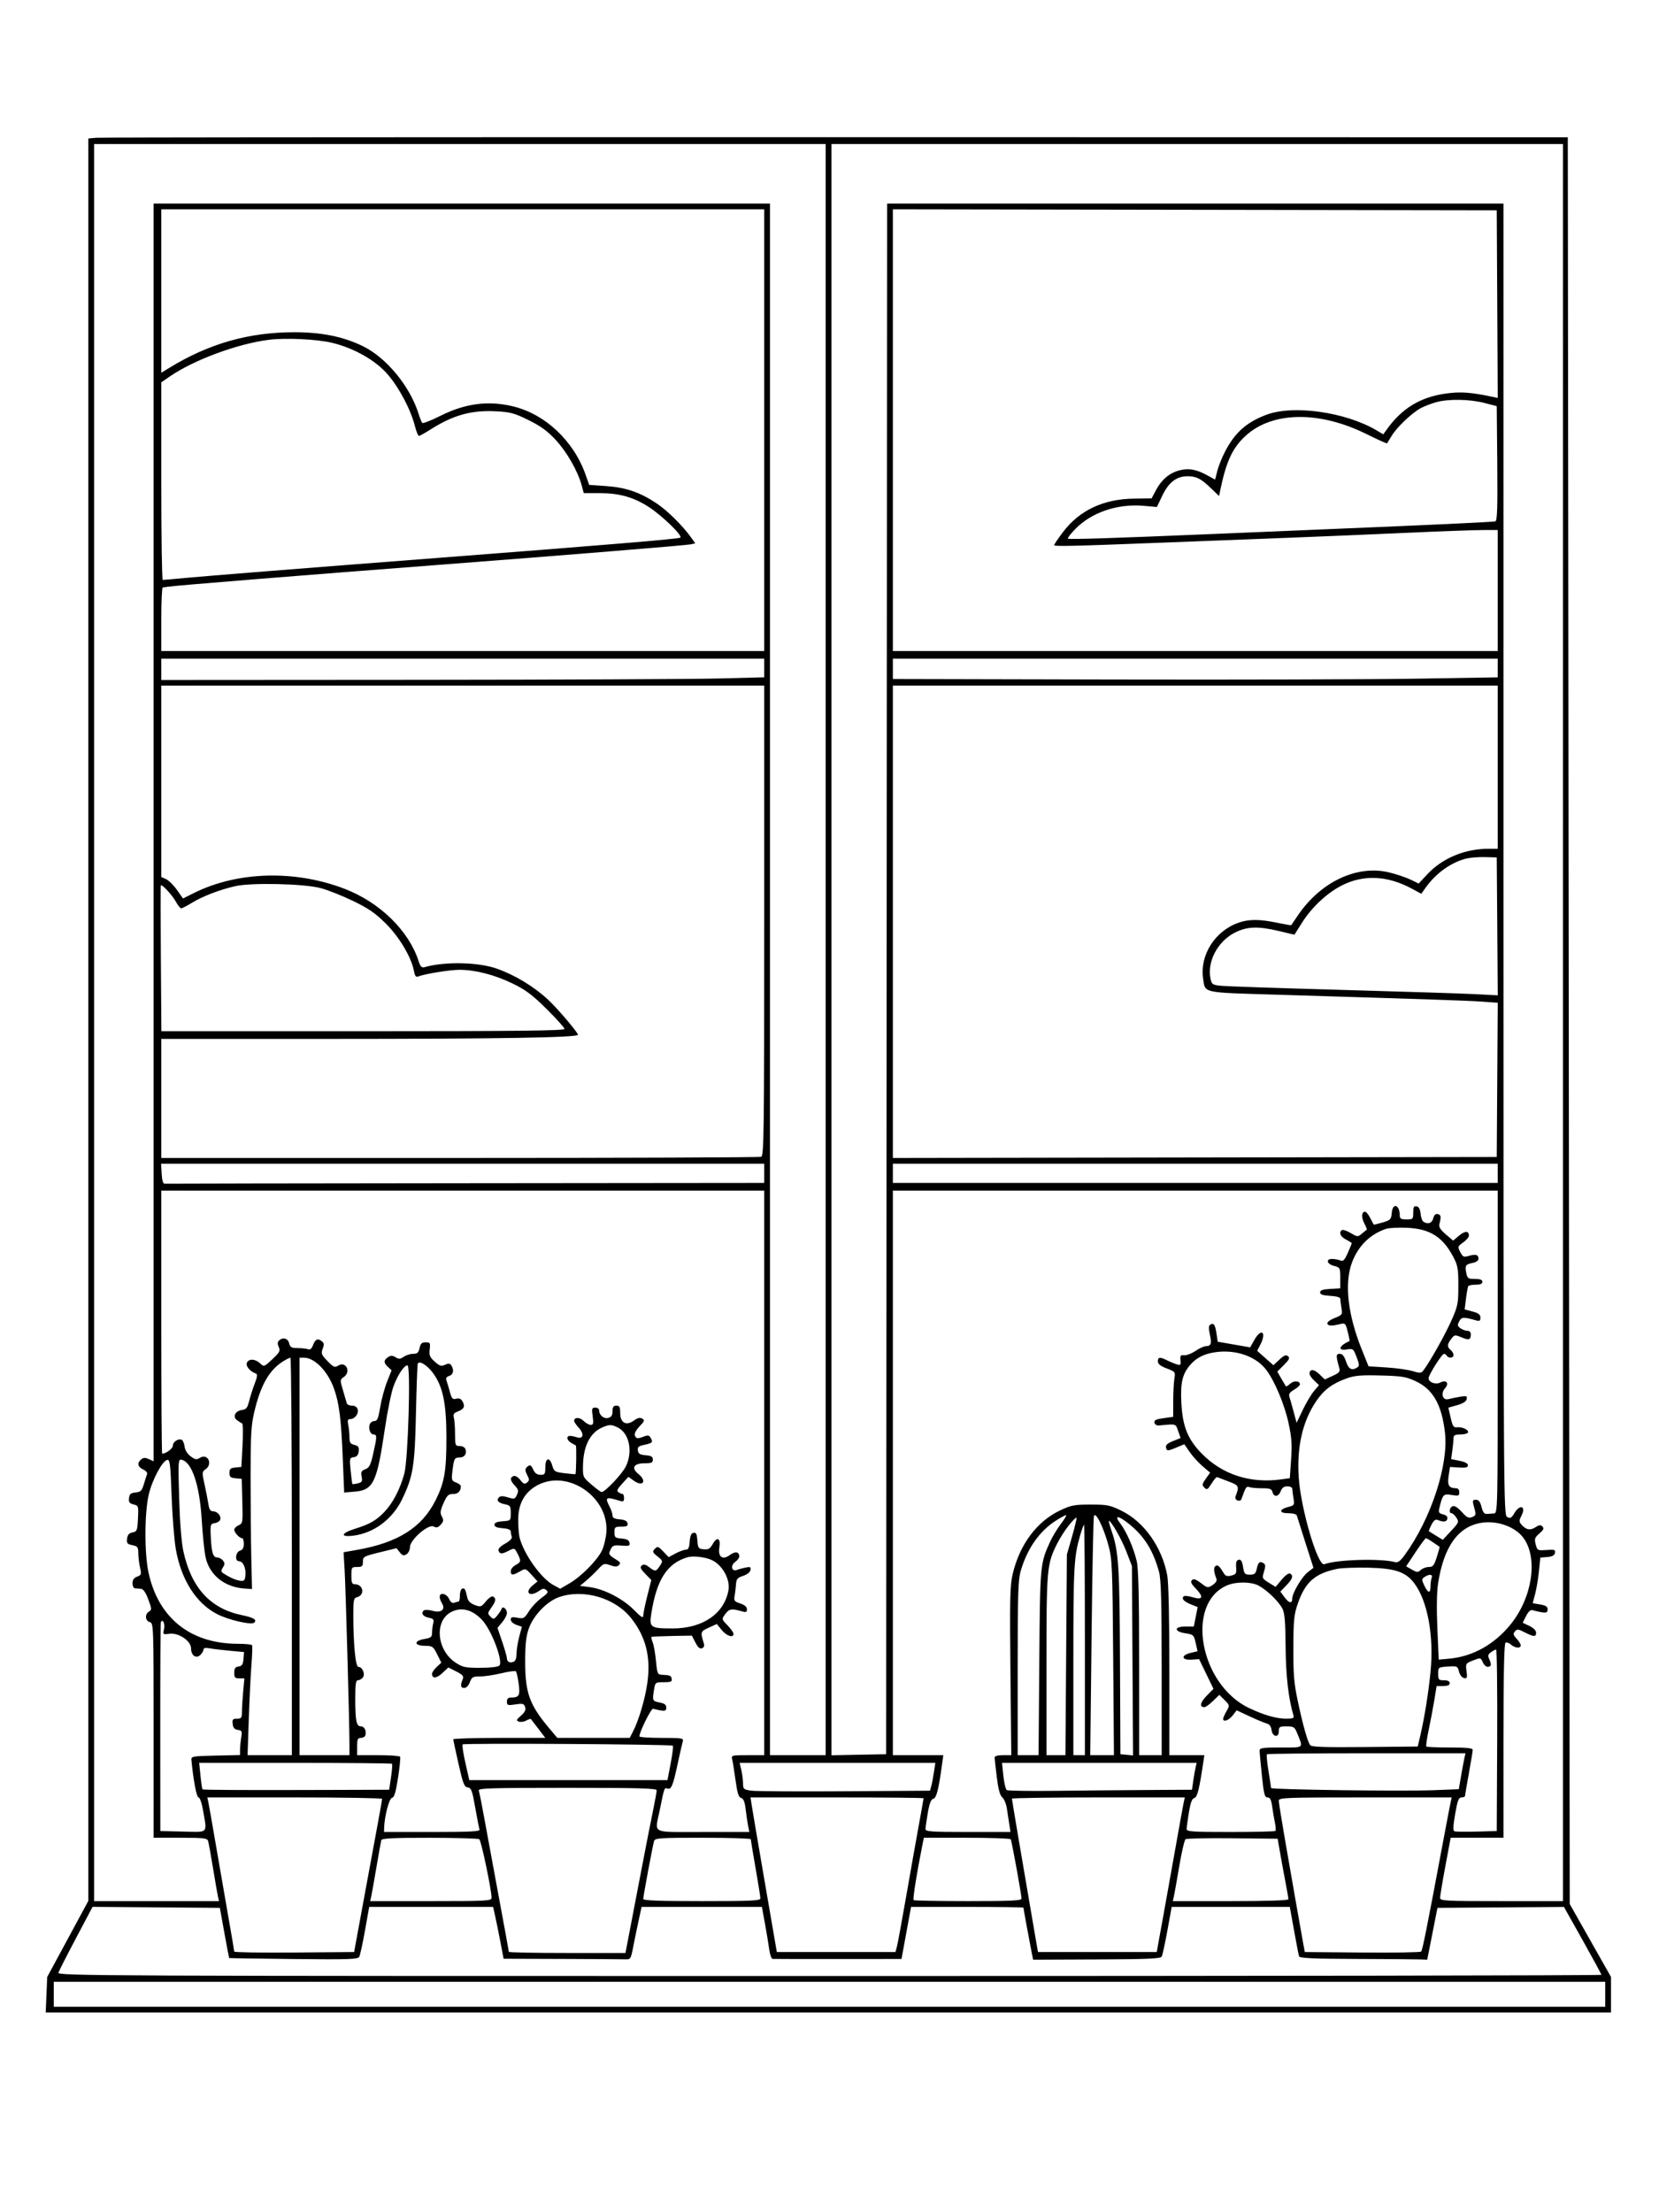 <svg xmlns="http://www.w3.org/2000/svg" width="864" height="1152" viewBox="0 0 864 1152" version="1.1">
	<path d="M 50.250 71.745 L 46 72.115 46 530.993 L 46 989.870 35.293 1009.685 L 24.586 1029.500 24.196 1038.750 L 23.807 1048 431.403 1048 L 839 1048 839 1038.735 L 839 1029.470 828.250 1010.485 L 817.500 991.500 817 531.500 L 816.500 71.500 435.500 71.438 C 225.950 71.404, 52.587 71.542, 50.250 71.745 M 49 532.500 L 49 990 81.519 990 L 114.038 990 113.530 987.750 C 113.251 986.513, 112.099 979.875, 110.971 973 C 109.843 966.125, 108.683 959.712, 108.393 958.750 C 107.923 957.192, 106.334 957, 93.933 957 L 80 957 80 901.117 C 80 846.074, 79.970 845.225, 78 844.710 C 75.572 844.075, 75.326 840.477, 77.623 839.191 C 79.102 838.363, 79.067 837.806, 77.230 832.892 C 75.842 829.181, 74.635 827.455, 73.357 827.356 C 72.336 827.277, 70.938 827.165, 70.250 827.106 C 69.563 827.048, 69 825.864, 69 824.475 C 69 822.728, 69.742 821.669, 71.408 821.035 C 73.614 820.196, 73.742 819.800, 72.932 816.310 C 72.446 814.214, 72.037 810.869, 72.024 808.875 C 72.003 805.637, 71.673 805.185, 68.932 804.636 C 66.289 804.108, 65.909 803.642, 66.182 801.266 C 66.415 799.248, 67.171 798.374, 69.007 798.005 C 71.340 797.535, 71.536 797.036, 71.846 790.791 C 72.169 784.259, 72.109 784.065, 69.534 783.419 C 67.398 782.883, 66.949 782.252, 67.195 780.128 C 67.442 778, 68.092 777.442, 70.608 777.197 C 73.280 776.937, 73.885 776.328, 74.929 772.843 C 75.596 770.615, 76.353 768.244, 76.610 767.574 C 76.867 766.904, 75.935 765.836, 74.539 765.200 C 71.666 763.891, 71.271 761.850, 73.530 759.975 C 74.699 759.005, 75.641 758.971, 77.530 759.832 L 80 760.957 80 433.479 L 80 106 240.500 106 L 401 106 401 510 L 401 914 415.500 914 L 430 914 430 494.500 L 430 75 239.500 75 L 49 75 49 532.500 M 433 494.527 L 433 914.055 447.250 913.777 L 461.500 913.500 461.751 509.750 L 462.002 106 622.501 106 L 783 106 783 447.465 C 783 784.462, 783.025 788.943, 784.941 789.969 C 786.572 790.841, 787.167 790.527, 788.657 788.004 C 791.527 783.146, 794.960 784.243, 792.397 789.199 C 791.181 791.550, 791.122 792.443, 792.105 793.626 C 794.587 796.617, 796.842 797.150, 799.541 795.381 C 801.552 794.063, 802.360 793.964, 803.301 794.921 C 804.236 795.871, 803.887 796.670, 801.716 798.550 C 799.271 800.669, 799.037 801.359, 799.785 804.231 C 800.616 807.418, 800.756 807.491, 805.411 807.152 C 809.609 806.846, 810.142 807.027, 809.834 808.652 C 809.583 809.973, 808.445 810.587, 805.838 810.805 L 802.192 811.109 801.488 818.122 C 801.100 821.979, 800.206 827.323, 799.501 829.998 L 798.218 834.861 802.109 835.518 C 805.108 836.025, 806 836.632, 806 838.167 C 806 840.168, 804.756 840.214, 798 838.462 C 797.073 838.221, 795.835 839.404, 794.760 841.557 L 793.021 845.042 796.510 846.706 C 798.603 847.704, 800 849.097, 800 850.185 C 800 852.500, 798.842 852.470, 794.058 850.030 C 790.650 848.291, 790.049 848.236, 788.951 849.559 C 787.933 850.786, 788.097 851.474, 789.853 853.344 C 791.034 854.601, 792 856.162, 792 856.814 C 792 858.519, 788.960 858.274, 786.892 856.402 C 785.921 855.523, 784.648 855.100, 784.063 855.461 C 783.335 855.911, 783 872.017, 783 906.559 L 783 957 769.249 957 L 755.498 957 752.747 971.750 C 751.234 979.863, 749.996 987.288, 749.998 988.250 C 750 989.880, 752.191 990, 782 990 L 814 990 814 532.500 L 814 75 623.500 75 L 433 75 433 494.527 M 84 151.557 L 84 194.113 88.250 191.509 C 108.802 178.912, 129.638 172.993, 153.381 173.007 C 167.539 173.015, 178.735 175.294, 188.938 180.243 C 201.191 186.187, 213.554 201.186, 217.999 215.500 C 218.683 217.700, 219.538 219.828, 219.900 220.230 C 220.263 220.631, 224.484 218.990, 229.281 216.582 C 242.196 210.101, 254.057 208.511, 266.907 211.540 C 283.837 215.531, 298.767 229.530, 304.996 247.255 L 306.839 252.500 315.669 253.117 C 325.934 253.835, 333.324 256.365, 341.922 262.107 C 347.629 265.918, 355.567 273.774, 359.998 279.997 L 362.093 282.939 359.796 283.463 C 357.646 283.953, 291.626 289.331, 230.500 293.993 C 158.391 299.494, 91.462 304.894, 87.500 305.530 C 86.400 305.707, 85.162 305.885, 84.750 305.926 C 84.338 305.967, 84 313.425, 84 322.500 L 84 339 241 339 L 398 339 398 224 L 398 109 241 109 L 84 109 84 151.557 M 465 223.997 L 465 339 622.500 339 L 780 339 780 307.500 L 780 276 772.250 276.009 C 767.987 276.014, 750.100 276.669, 732.500 277.463 C 714.900 278.258, 688.125 279.384, 673 279.965 C 657.875 280.547, 628.400 281.687, 607.500 282.499 C 557.899 284.428, 548.998 284.633, 548.999 283.849 C 549 283.491, 551.019 280.513, 553.486 277.231 C 562.110 265.758, 574.579 259.857, 590.624 259.654 L 599.748 259.539 602.040 255.219 C 604.928 249.774, 608.956 246.358, 614.129 244.965 C 618.927 243.673, 623.007 244.379, 628.661 247.479 L 632.823 249.760 633.955 245.266 C 634.577 242.795, 636.402 238.236, 638.010 235.136 C 643.131 225.266, 649.176 219.881, 659.500 215.993 C 673.503 210.720, 700.704 214.548, 716.824 224.059 L 720.401 226.169 722.449 223.335 C 730.175 212.641, 739.662 206.873, 752.624 204.988 C 760.406 203.857, 765.896 204.227, 777.260 206.649 L 780.019 207.237 779.760 158.368 L 779.500 109.500 622.250 109.247 L 465 108.994 465 223.997 M 139.929 176.963 C 123.588 179.044, 100.966 187.423, 88.462 196.026 L 84 199.096 84 250.548 C 84 278.847, 84.338 302, 84.750 301.999 C 85.162 301.999, 90.225 301.553, 96 301.009 C 107.242 299.950, 159.483 295.797, 222 290.992 C 316.726 283.711, 353.559 280.640, 354.339 279.957 C 355.554 278.892, 344.765 268.451, 337.795 263.946 C 329.997 258.906, 322.473 256.800, 312.264 256.800 L 304.023 256.800 302.914 252.682 C 300.945 245.367, 295.211 235.342, 289.419 229.086 C 285.182 224.509, 281.661 221.938, 275.348 218.810 C 267.913 215.125, 265.925 214.585, 258.342 214.187 C 245.482 213.512, 236.024 216.134, 224.231 223.644 C 221.332 225.490, 218.605 227, 218.170 227 C 217.734 227, 216.781 224.637, 216.051 221.750 C 213.650 212.247, 206.304 199.089, 199.903 192.826 C 193.298 186.363, 183.163 180.977, 172.985 178.522 C 165.033 176.604, 148.773 175.837, 139.929 176.963 M 748 209.428 C 745.525 210.115, 741.967 211.472, 740.093 212.445 C 735.559 214.799, 727.512 222.411, 724.819 226.894 C 723.628 228.877, 722.530 230.663, 722.380 230.863 C 722.231 231.062, 717.440 228.905, 711.734 226.069 C 687.321 213.937, 662.913 214.181, 648.993 226.696 C 641.958 233.022, 638.628 240.096, 635.482 255.402 L 634.886 258.304 630.693 254.269 C 625.426 249.199, 623.080 248, 618.434 248 C 612.763 248, 608.659 251.145, 605.372 258.009 L 602.500 264.005 595.500 263.397 C 581.993 262.222, 568.508 266.799, 560.062 275.425 C 557.622 277.918, 555.867 280.200, 556.163 280.497 C 556.670 281.004, 579.655 280.261, 634 277.981 C 646.925 277.439, 684.500 275.862, 717.500 274.476 C 750.500 273.090, 778.069 271.753, 778.765 271.504 C 779.755 271.150, 779.972 264.570, 779.765 241.276 L 779.500 211.500 773 209.818 C 765.358 207.841, 754.338 207.669, 748 209.428 M 84 348.550 L 84 354.101 217.250 354.017 C 290.538 353.970, 361.188 353.656, 374.250 353.318 L 398 352.703 398 347.851 L 398 343 241 343 L 84 343 84 348.550 M 465 348.297 L 465 353.593 580.250 353.853 C 643.638 353.996, 714.513 353.801, 737.750 353.418 L 780 352.723 780 347.861 L 780 343 622.500 343 L 465 343 465 348.297 M 84 406.839 L 84 456.679 86.508 457.822 C 87.888 458.450, 90.430 460.970, 92.158 463.421 L 95.299 467.878 100.899 465.079 C 123.637 453.715, 153.733 452.886, 179.637 462.910 C 197.834 469.951, 212.809 484.577, 217.959 500.339 C 219.013 503.565, 219.556 504.082, 221.357 503.580 C 231.887 500.642, 249.155 501.026, 258.750 504.412 C 268.226 507.755, 278.190 513.806, 285.568 520.700 C 290.415 525.227, 301 537.680, 301 538.854 C 301 540.315, 259.663 540.995, 170.750 540.998 L 84 541 84 572 L 84 603 239.418 603 C 324.898 603, 395.548 602.727, 396.418 602.393 C 397.849 601.844, 398 590.077, 398 479.393 L 398 357 241 357 L 84 357 84 406.839 M 465 480.003 L 465 603.006 622.250 602.753 L 779.500 602.500 779.761 562.341 L 780.023 522.181 771.761 521.595 C 763.987 521.044, 747.885 520.500, 664 517.952 C 625.674 516.788, 627.713 517.240, 626.575 509.652 C 624.745 497.451, 632.697 484.841, 644.944 480.520 C 650.393 478.597, 655.953 478.597, 665.084 480.518 C 669.052 481.352, 672.383 481.915, 672.487 481.768 C 672.591 481.620, 674.104 479.386, 675.850 476.803 C 687.790 459.131, 706.800 450.196, 723.624 454.347 C 727.361 455.269, 732.310 456.940, 734.624 458.060 L 738.830 460.096 743.428 455.180 C 751.181 446.892, 762.917 442, 775.049 442 L 780 442 780 399.500 L 780 357 622.500 357 L 465 357 465 480.003 M 763.734 447.067 C 755.766 448.989, 747.733 454.760, 742.301 462.466 L 740.210 465.432 735.355 462.804 C 722.675 455.942, 710.223 455.334, 698.943 461.029 C 691.150 464.962, 683.199 472.386, 678.057 480.527 L 674.124 486.755 666.312 484.885 C 655.069 482.195, 649.356 482.414, 642.864 485.787 C 633.990 490.397, 628.524 501.003, 630.466 509.844 C 631.082 512.649, 631.513 512.910, 636.315 513.377 C 639.167 513.655, 667.375 514.604, 699 515.486 C 730.625 516.369, 761.793 517.365, 768.263 517.700 L 780.026 518.309 779.763 482.404 L 779.500 446.500 773.500 446.329 C 770.200 446.236, 765.806 446.568, 763.734 447.067 M 122.500 461.464 C 114.309 463.342, 105.420 466.763, 99.889 470.164 C 97.354 471.724, 94.868 473, 94.367 473 C 93.865 473, 92.625 471.459, 91.610 469.575 C 89.802 466.218, 84.274 460.230, 83.760 461.073 C 83.617 461.308, 83.623 478.488, 83.774 499.250 L 84.047 537 189.024 537 C 268.431 537, 294 536.715, 294 535.832 C 294 535.189, 289.805 530.515, 284.678 525.446 C 277.070 517.925, 273.781 515.467, 266.799 512.088 C 257.572 507.621, 247.565 505.045, 239.338 505.017 C 234.427 505.001, 221.347 507.110, 217.873 508.479 C 216.615 508.974, 216.096 508.326, 215.590 505.630 C 214.248 498.475, 207.859 487.765, 200.754 480.758 C 195.308 475.386, 191.758 472.956, 183.689 469.075 C 178.085 466.380, 170.575 463.409, 167 462.473 C 158.181 460.164, 130.867 459.544, 122.500 461.464 M 84.198 611.250 C 84.396 614.692, 84.931 616.466, 85.750 616.400 C 86.438 616.345, 156.975 616.232, 242.500 616.150 L 398 616 398 611 L 398 606 240.948 606 L 83.895 606 84.198 611.250 M 465 611 L 465 616 622.500 616 L 780 616 780 611 L 780 606 622.500 606 L 465 606 465 611 M 84 688.500 C 84 726.175, 84.204 757, 84.453 757 C 86.415 757, 90 754.334, 90 752.875 C 90 750.800, 93.074 748.810, 94.714 749.823 C 95.322 750.199, 95.973 751.811, 96.160 753.404 C 96.364 755.145, 97.611 757.128, 99.283 758.371 C 101.655 760.134, 102.368 760.251, 104.111 759.163 C 108.181 756.621, 110.998 762.356, 107.042 765.128 C 105.175 766.436, 105.151 766.804, 106.527 773 C 107.321 776.575, 108.223 781.188, 108.531 783.250 C 108.944 786.015, 109.572 787, 110.923 787 C 113.244 787, 115.395 789.529, 114.673 791.410 C 114.370 792.199, 113.082 792.992, 111.811 793.172 C 109.685 793.474, 109.517 793.940, 109.713 799 C 110.062 808.005, 110.864 811, 112.923 811 C 113.931 811, 115.346 811.712, 116.067 812.581 C 117.138 813.871, 117.144 814.540, 116.098 816.215 C 115.047 817.897, 115.058 818.431, 116.158 819.171 C 119.365 821.327, 122.677 822.816, 125 823.146 C 127.172 823.453, 127.541 823.079, 127.810 820.296 C 128.173 816.543, 126.548 813, 124.465 813 C 122.161 813, 122.622 808.255, 125 807.500 C 126.401 807.055, 127 805.987, 127 803.933 C 127 802.320, 126.582 801, 126.071 801 C 124.712 801, 122 798.062, 122 796.589 C 122 795.892, 123.013 794.861, 124.250 794.298 C 126.423 793.310, 126.489 792.878, 126.190 781.697 L 125.881 770.118 122.690 769.809 C 120.036 769.552, 119.500 769.080, 119.500 767 C 119.500 764.935, 120.040 764.447, 122.603 764.198 L 125.706 763.895 126.302 752.698 C 126.629 746.539, 126.534 741.371, 126.091 741.214 C 125.647 741.057, 124.432 740.295, 123.392 739.523 C 120.951 737.709, 122.568 734.637, 126.194 734.199 C 128.204 733.956, 128.887 733.084, 129.720 729.699 C 130.288 727.389, 131.596 723.291, 132.627 720.592 C 134.038 716.894, 134.195 715.580, 133.263 715.263 C 130.315 714.260, 127.898 711.430, 128.546 709.741 C 129.432 707.433, 132.868 707.529, 135.436 709.934 C 137.488 711.857, 137.525 711.844, 141.851 707.803 C 145.647 704.258, 146.071 703.452, 145.178 701.492 C 144.458 699.911, 144.487 698.913, 145.277 698.123 C 147.242 696.158, 149.925 696.854, 150.589 699.500 C 151.121 701.619, 151.797 702, 155.027 702 C 157.122 702, 159.542 702.271, 160.404 702.602 C 161.467 703.010, 162.279 702.397, 162.924 700.699 C 164.176 697.408, 165.333 696.792, 167.412 698.312 C 168.808 699.333, 168.926 700.063, 168.063 702.334 C 167.115 704.828, 167.366 705.476, 170.557 708.762 C 173.704 712.002, 174.335 712.272, 176.131 711.150 C 180.213 708.601, 182.988 714.398, 178.992 717.128 C 177.044 718.459, 177.033 718.663, 178.625 724 C 179.527 727.025, 180.417 730.063, 180.601 730.750 C 180.786 731.438, 182.024 732, 183.352 732 C 184.933 732, 185.949 732.697, 186.294 734.018 C 186.882 736.266, 184.692 739, 182.304 739 C 181.097 739, 180.890 739.698, 181.375 742.125 C 181.719 743.844, 182 746.720, 182 748.517 C 182 751.188, 182.467 751.900, 184.563 752.426 C 186.642 752.948, 187.067 753.582, 186.813 755.785 C 186.589 757.727, 185.854 758.592, 184.230 758.822 C 182.050 759.132, 181.986 759.413, 182.616 765.822 C 182.978 769.495, 183.384 772.634, 183.519 772.799 C 183.654 772.963, 184.922 772.807, 186.338 772.451 C 188.552 771.896, 188.831 771.403, 188.335 768.924 C 187.852 766.509, 188.163 765.889, 190.254 765.093 C 192.339 764.301, 193.018 762.959, 194.375 756.950 C 196.365 748.138, 196.387 747, 194.567 747 C 192.847 747, 191.708 743.923, 192.584 741.641 C 192.931 740.738, 194.025 740, 195.017 740 C 196.478 740, 197.044 738.629, 198.009 732.750 C 198.663 728.763, 200.264 722.820, 201.566 719.544 L 203.934 713.587 201.913 711.705 C 199.669 709.614, 199.779 708.172, 202.306 706.579 C 203.531 705.806, 204.552 705.864, 206.033 706.789 C 207.721 707.843, 208.450 707.798, 210.259 706.531 C 211.461 705.689, 213.659 705, 215.143 705 C 217.328 705, 217.966 704.429, 218.500 702 C 219.020 699.631, 219.691 699, 221.689 699 C 224.014 699, 224.184 699.297, 223.790 702.675 C 223.427 705.786, 223.826 706.767, 226.391 709.058 C 228.961 711.355, 229.779 711.602, 231.782 710.690 C 233.624 709.850, 234.344 709.931, 235.056 711.057 C 236.592 713.484, 236.108 715.831, 233.928 716.523 C 232.507 716.974, 232.056 717.702, 232.495 718.840 C 232.847 719.753, 233.645 722.399, 234.267 724.719 C 235.246 728.370, 235.697 728.863, 237.617 728.381 C 239.210 727.982, 240.154 728.419, 240.964 729.933 C 242.325 732.476, 241.633 733.809, 238.291 735.080 C 236.321 735.828, 235.906 736.520, 236.374 738.268 C 236.703 739.496, 236.979 743.313, 236.986 746.750 C 236.999 752.672, 237.126 753, 239.393 753 C 240.709 753, 242.045 753.675, 242.362 754.500 C 243.306 756.962, 241.947 759, 239.362 759 C 236.657 759, 236.411 759.477, 235.600 766.280 C 235.074 770.694, 235.221 771.133, 237.515 772.006 C 238.882 772.525, 240 773.375, 240 773.893 C 240 776.533, 238.549 778, 235.940 778 C 233.508 778, 232.789 778.688, 231.001 782.730 C 229.262 786.662, 229.113 787.843, 230.118 789.721 C 231.127 791.606, 231.031 792.308, 229.538 793.958 C 228.145 795.497, 227.326 795.710, 225.844 794.917 C 223.130 793.464, 213.500 801.838, 213.500 805.651 C 213.500 807.087, 212.694 808.765, 211.708 809.381 C 210.258 810.286, 209.590 810.091, 208.208 808.360 L 206.500 806.219 197.761 808.360 C 189.418 810.403, 189.021 810.625, 189.011 813.250 C 189.001 815.637, 188.603 816, 186 816 C 183.111 816, 183 816.167, 183 820.500 C 183 824.236, 183.319 825, 184.878 825 C 189.213 825, 190.150 830.625, 185.995 831.712 C 184.194 832.183, 184 833.082, 184 840.963 C 184 856.136, 185.147 868, 186.615 868 C 188.744 868, 190.362 871.859, 188.947 873.564 C 188.291 874.354, 187.135 875, 186.378 875 C 185.301 875, 185.003 877.129, 185.014 884.750 C 185.030 896.247, 185.607 899, 188 899 C 189.810 899, 191.005 901.518, 190.254 903.750 C 190.023 904.438, 188.971 905, 187.917 905 C 186.312 905, 186 905.732, 186 909.500 L 186 914 196.941 914 C 202.959 914, 208.103 914.358, 208.373 914.795 C 208.644 915.233, 208.160 920.161, 207.298 925.748 C 206.130 933.327, 205.335 935.981, 204.166 936.207 C 202.679 936.493, 200.225 945.785, 200.062 951.750 L 200 954 225.107 954 C 244.776 954, 250.112 953.729, 249.745 952.750 C 249.487 952.063, 248.474 946.910, 247.494 941.301 C 245.934 932.372, 245.450 931.064, 243.606 930.801 C 241.780 930.540, 241.140 928.903, 238.794 918.500 C 237.305 911.900, 236.068 906.163, 236.044 905.750 C 236.020 905.337, 246.797 905, 259.993 905 L 283.987 905 280.383 900.250 C 278.400 897.638, 276.642 895.351, 276.475 895.169 C 276.308 894.987, 275.198 895.359, 274.008 895.996 C 272.817 896.633, 271.091 896.861, 270.172 896.504 C 268.741 895.947, 268.906 895.502, 271.315 893.419 C 273.366 891.645, 273.954 890.430, 273.482 888.943 C 272.913 887.150, 272.298 886.983, 268.417 887.565 C 264.379 888.170, 264 888.046, 264 886.114 C 264 884.593, 264.631 883.996, 266.250 883.985 C 270.380 883.957, 270.948 882.888, 270.112 876.726 C 269.685 873.578, 269.036 870.702, 268.670 870.337 C 268.304 869.971, 264.902 870.420, 261.109 871.336 C 257.317 872.251, 252.327 873, 250.020 873 C 246.279 873, 245.704 873.324, 244.694 876 C 244.020 877.786, 242.841 879, 241.781 879 C 239.882 879, 239.646 877.727, 240.946 874.500 C 241.620 872.828, 241.077 872.158, 237.626 870.413 L 233.500 868.326 230.336 871.275 C 227.290 874.116, 225 874.262, 225 871.615 C 225 870.919, 226.086 869.329, 227.412 868.082 L 229.825 865.816 227.662 861.457 C 225.626 857.353, 225.252 857.096, 221.250 857.049 C 215.583 856.984, 215.404 854.445, 221 853.500 C 224.491 852.910, 225.002 852.485, 225.014 850.162 C 225.021 848.698, 225.299 846.487, 225.631 845.248 C 226.142 843.340, 225.759 842.902, 223.117 842.373 C 220.093 841.769, 218.980 839.749, 220.987 838.508 C 221.529 838.173, 223.534 838.330, 225.441 838.856 C 229.774 840.053, 232.158 838.083, 230.190 834.932 C 229.535 833.884, 229 832.346, 229 831.514 C 229 829.009, 232.592 829.810, 233.863 832.598 C 234.654 834.336, 235.563 834.998, 236.605 834.598 C 237.462 834.269, 238.469 834, 238.841 834 C 239.214 834, 239.515 832.580, 239.510 830.845 C 239.504 829.110, 240.062 827.498, 240.749 827.262 C 242.019 826.827, 242.407 827.528, 243.377 832.016 C 243.739 833.693, 245.018 834.948, 247.210 835.781 C 250.344 836.971, 250.623 836.880, 253.099 833.863 C 254.607 832.024, 256.180 830.993, 256.849 831.407 C 258.511 832.434, 258.280 833.799, 255.871 837.181 C 253.872 839.989, 253.845 840.272, 255.436 841.835 C 257.017 843.390, 257.252 843.350, 258.986 841.237 C 260.007 839.992, 261.017 838.450, 261.230 837.810 C 261.803 836.092, 264 837.815, 264 839.982 C 264 841.008, 262.895 843.159, 261.545 844.764 L 259.091 847.681 261.545 854.936 C 262.895 858.927, 264 862.797, 264 863.537 C 264 865.342, 265.467 866.142, 267.410 865.396 C 268.457 864.994, 269.004 863.543, 269.012 861.143 C 269.018 859.139, 269.645 855.165, 270.405 852.311 L 271.787 847.121 268.893 846.113 C 267.266 845.545, 266 844.376, 266 843.441 C 266 842.085, 266.640 841.897, 269.463 842.427 C 272.694 843.033, 273.098 842.805, 275.479 839.033 C 276.883 836.809, 279.821 833.694, 282.007 832.110 C 285.350 829.688, 285.752 829.039, 284.534 828.028 C 283.391 827.080, 282.608 827.161, 280.820 828.413 C 275.856 831.891, 272.872 829.327, 277.474 825.538 L 279.949 823.500 276.825 820.067 C 273.721 816.656, 273.683 816.645, 270.770 818.317 C 267.019 820.470, 266 820.438, 266 818.169 C 266 817.162, 267.125 815.736, 268.500 815 C 271.424 813.435, 271.511 812.889, 269.469 808.941 C 267.978 806.057, 267.863 806.019, 265.019 807.490 C 261.373 809.376, 260.362 809.385, 259.653 807.538 C 259.281 806.570, 260.436 805.321, 263.076 803.837 C 265.578 802.431, 266.863 801.085, 266.530 800.217 C 266.238 799.458, 266 798.224, 266 797.476 C 266 796.590, 264.517 796.008, 261.750 795.807 C 258.776 795.592, 257.500 795.050, 257.500 794 C 257.500 792.950, 258.776 792.408, 261.750 792.193 C 265.984 791.886, 266 791.870, 266 787.918 C 266 784.303, 265.731 783.896, 262.979 783.346 C 259.482 782.646, 258.310 781.290, 259.862 779.738 C 260.647 778.953, 261.951 778.956, 264.532 779.748 C 267.858 780.769, 268.191 780.675, 269.221 778.414 C 270.152 776.371, 269.983 775.611, 268.165 773.676 C 265.637 770.985, 265.421 769.436, 267.463 768.652 C 268.320 768.324, 269.768 769.160, 270.957 770.673 C 272.622 772.789, 273.255 773.033, 274.468 772.027 C 275.756 770.958, 275.764 770.443, 274.525 768.048 C 273.454 765.977, 273.386 765.014, 274.251 764.149 C 275.926 762.474, 276.547 762.709, 277.818 765.500 C 278.595 767.204, 279.759 768, 281.479 768 C 283.754 768, 284 767.609, 284 764 C 284 759.032, 286.298 758.559, 287.642 763.250 C 288.510 766.278, 288.946 766.546, 294.033 767.171 C 297.035 767.540, 299.579 767.754, 299.687 767.647 C 300.083 767.250, 300.289 752.962, 299.902 752.735 C 299.681 752.606, 298.600 752.001, 297.500 751.391 C 296.400 750.781, 295.500 749.656, 295.500 748.891 C 295.500 747.471, 296.859 747.371, 300.612 748.517 C 303.823 749.496, 304.300 746.616, 301.438 743.528 C 300.097 742.081, 299 740.456, 299 739.917 C 299 737.911, 301.915 737.915, 303.923 739.923 C 305.065 741.065, 306.736 742, 307.636 742 C 309 742, 309.169 741.251, 308.655 737.500 C 308.103 733.474, 308.247 733, 310.019 733 C 311.109 733, 312 733.589, 312 734.309 C 312 736.911, 314.430 738.987, 316.750 738.368 C 318.424 737.921, 319 737.029, 319 734.883 C 319 732.667, 319.462 732, 321 732 C 322.653 732, 323 732.667, 323 735.847 C 323 740.966, 326.153 742.686, 330.138 739.740 C 332.007 738.358, 333.272 738.053, 334.432 738.702 C 335.876 739.510, 335.707 740.010, 333.058 742.781 C 331.247 744.677, 330.275 746.552, 330.627 747.470 C 331.314 749.260, 331.980 749.338, 335.417 748.032 C 337.504 747.238, 338.148 747.408, 338.984 748.971 C 340.149 751.146, 339.775 751.491, 335.193 752.474 C 332.541 753.043, 331.946 753.612, 332.193 755.342 C 332.435 757.045, 333.290 757.565, 336.250 757.810 C 339.188 758.054, 340 758.541, 340 760.060 C 340 761.686, 339.288 762, 335.607 762 C 330.012 762, 328.597 764.469, 332.438 767.532 C 337.047 771.208, 334.912 774.498, 330.128 771.091 L 327.270 769.056 324.008 772.641 C 321.432 775.472, 321.036 776.409, 322.123 777.097 C 322.880 777.577, 323.837 777.976, 324.250 777.985 C 324.663 777.993, 325 778.952, 325 780.117 C 325 781.852, 324.594 782.108, 322.750 781.536 C 315.460 779.277, 314.878 779.620, 317.494 784.636 C 318.315 786.211, 318.990 788.260, 318.994 789.190 C 318.998 790.418, 320.021 790.964, 322.742 791.190 C 325.357 791.407, 326.583 792.027, 326.815 793.250 C 327.081 794.652, 326.436 795, 323.573 795 C 320.286 795, 320 795.235, 320 797.940 C 320 800.613, 320.338 800.907, 323.742 801.190 C 326.448 801.414, 327.581 802.014, 327.836 803.358 C 328.145 804.989, 327.631 805.172, 323.642 804.855 C 319.611 804.534, 318.969 804.772, 317.974 806.956 C 316.801 809.530, 316.889 809.666, 321.663 812.646 C 323.080 813.531, 323.231 814.074, 322.326 815.021 C 321.414 815.974, 320.407 815.987, 317.826 815.080 C 314.690 813.979, 314.326 814.100, 311.455 817.206 C 309.781 819.018, 306.981 821.697, 305.235 823.160 L 302.060 825.821 307.280 826.508 C 314.630 827.476, 324.461 832.565, 330.155 838.349 C 333.934 842.189, 335 842.844, 335 841.326 C 335 840.256, 335.944 835.649, 337.097 831.088 L 339.194 822.795 336.054 819.556 C 333.550 816.972, 333.179 816.096, 334.225 815.228 C 335.197 814.422, 336.176 814.633, 338.018 816.048 C 341.246 818.529, 341.636 818.485, 343.644 815.421 C 345.294 812.903, 345.265 812.786, 342.417 810.489 C 339.776 808.359, 339.647 807.987, 341.050 806.554 C 342.460 805.115, 342.854 805.238, 345.424 807.921 L 348.250 810.870 351.860 808.935 C 353.846 807.871, 356.239 807, 357.178 807 C 358.471 807, 358.960 805.971, 359.193 802.759 C 359.412 799.728, 359.982 798.426, 361.189 798.197 C 362.528 797.943, 362.943 798.772, 363.189 802.188 C 363.476 806.169, 363.730 806.521, 366.500 806.779 C 368.953 807.008, 369.817 806.495, 371.241 803.965 C 373.476 799.990, 375.419 801.033, 374.646 805.793 C 373.836 810.787, 376.298 812.579, 380.104 809.765 C 382.874 807.717, 385 808.037, 385 810.502 C 385 811.264, 384.041 812.558, 382.869 813.380 C 380.286 815.189, 381.015 818.595, 383.758 817.534 C 384.716 817.163, 386.783 816.601, 388.351 816.285 C 390.760 815.799, 391.146 816.004, 390.839 817.605 C 390.624 818.728, 389.061 819.959, 387.003 820.626 C 384.032 821.590, 383.497 822.239, 383.298 825.126 C 383.170 826.982, 382.843 829.708, 382.571 831.185 C 382.138 833.532, 382.512 834.014, 385.538 835.013 C 387.830 835.769, 389 836.781, 389 838.008 C 389 839.622, 388.582 839.741, 385.757 838.930 C 380.933 837.547, 379.687 837.806, 377.638 840.618 C 375.780 843.167, 375.783 843.181, 378.888 846.384 C 380.600 848.150, 382 850.136, 382 850.798 C 382 853.112, 378.477 851.990, 375.900 848.855 L 373.300 845.692 369.119 847.596 C 364.802 849.562, 364.702 849.869, 366.500 855.612 C 366.952 857.056, 366.663 857.915, 365.587 858.328 C 364.481 858.753, 363.464 857.862, 362.167 855.334 L 360.321 851.737 349.933 851.930 C 344.219 852.036, 339.409 852.258, 339.244 852.423 C 339.079 852.588, 339.406 853.938, 339.971 855.423 C 340.535 856.908, 341.288 861.246, 341.642 865.062 C 342.236 871.451, 342.474 872.010, 344.644 872.125 C 349.122 872.363, 349.474 872.507, 349.810 874.250 C 350.090 875.705, 349.397 876, 345.704 876 C 341.347 876, 341.250 876.072, 340.642 879.750 C 339.674 885.604, 339.785 885.869, 343.500 886.566 C 346.124 887.058, 347 887.727, 347 889.236 C 347 891.234, 346.008 891.318, 340.161 889.813 C 339.128 889.546, 333 901.876, 333 904.221 C 333 904.650, 338.205 905, 344.567 905 C 355.120 905, 356.088 905.154, 355.603 906.750 C 355.310 907.712, 354.108 913, 352.931 918.500 C 350.486 929.928, 349.553 932.150, 347.527 931.372 C 345.970 930.775, 345.974 930.764, 343.511 943 C 341.046 955.246, 338.484 954, 366.125 954 L 390.250 954 389.611 950.803 C 389.259 949.044, 388.684 945.159, 388.332 942.169 C 387.870 938.237, 387.221 936.609, 385.987 936.286 C 384.671 935.942, 384.007 933.857, 383.082 927.170 C 382.423 922.402, 381.636 917.487, 381.333 916.250 C 380.795 914.048, 380.968 914, 389.392 914 L 398 914 398 767 L 398 620 241 620 L 84 620 84 688.500 M 465 767 L 465 914 478.136 914 L 491.272 914 490.621 918.750 C 488.815 931.939, 487.718 936.261, 486.068 936.693 C 484.854 937.010, 484.052 939.073, 483.192 944.085 C 482.536 947.909, 482 951.704, 482 952.519 C 482 953.783, 485.249 954, 504.132 954 L 526.263 954 525.632 950 C 525.284 947.800, 524.720 944.087, 524.378 941.750 C 524.036 939.413, 522.965 936.825, 521.998 936 C 520.760 934.943, 519.910 931.820, 519.121 925.432 C 518.504 920.445, 518 915.833, 518 915.182 C 518 914.454, 519.666 914, 522.336 914 L 526.671 914 526.231 870.250 C 525.850 832.418, 526.009 825.573, 527.406 819.644 C 531.008 804.349, 539.987 792.280, 552 786.583 C 557.846 783.810, 559.458 783.500, 568.023 783.500 C 576.742 783.500, 578.103 783.774, 584.128 786.741 C 595.895 792.536, 605.202 805.723, 607.908 820.434 C 608.590 824.140, 609 842.814, 609 870.184 L 609 914 618.109 914 L 627.219 914 626.738 917.250 C 624.581 931.817, 623.571 935.879, 622.001 936.289 C 620.803 936.603, 620.012 938.700, 619.169 943.805 C 618.526 947.699, 618 951.586, 618 952.443 C 618 953.807, 620.830 954, 640.833 954 C 653.392 954, 663.914 953.753, 664.216 953.451 C 664.518 953.149, 664.414 951.236, 663.984 949.201 C 663.555 947.165, 662.905 943.362, 662.540 940.750 C 662.037 937.140, 661.456 936, 660.123 936 C 658.623 936, 658.197 934.353, 657.184 924.638 C 656.533 918.390, 656 912.540, 656 911.638 C 656 910.219, 657.481 910, 667.067 910 C 679.485 910, 678.844 910.594, 675.431 902.250 C 674.240 899.337, 673.682 899, 670.051 899 C 666.366 899, 666 899.232, 666 901.573 C 666 905.171, 662.615 904.475, 662.188 900.789 C 661.983 899.017, 661.128 897.893, 659.688 897.504 C 658.485 897.179, 654.477 895.503, 650.783 893.779 L 644.066 890.646 641.961 893.323 C 639.920 895.917, 637 896.952, 637 895.081 C 637 894.576, 637.788 892.787, 638.750 891.107 C 640.482 888.083, 640.472 888.023, 637.766 885.314 L 635.032 882.577 631.718 885.789 C 629.896 887.555, 627.890 889, 627.261 889 C 624.562 889, 625.023 886.561, 628.370 883.133 L 631.970 879.446 628.235 871.728 L 624.500 864.010 620.500 864.255 C 615.241 864.577, 614.941 861.944, 620.097 860.724 L 623.694 859.874 622.699 855.528 C 621.749 851.375, 621.512 851.154, 617.352 850.530 C 611.326 849.626, 611.337 847, 617.367 847 L 621.735 847 622.736 841.939 L 623.736 836.878 619.868 835.331 C 617.741 834.479, 616 833.157, 616 832.391 C 616 830.762, 617.312 830.656, 621.743 831.926 C 626.388 833.258, 626.851 831.473, 622.914 827.412 C 620.416 824.834, 619.887 823.713, 620.756 822.844 C 621.625 821.975, 622.773 822.352, 625.434 824.382 C 628.837 826.977, 629.051 827.013, 631.531 825.388 C 633.061 824.386, 633.876 823.119, 633.546 822.259 C 632.092 818.471, 631.931 816.161, 633.071 815.456 C 634.247 814.730, 635.113 815.519, 637.502 819.495 C 638.243 820.727, 639.229 820.981, 641.281 820.466 C 643.749 819.846, 644.027 819.368, 643.779 816.170 C 643.573 813.512, 643.922 812.484, 645.115 812.238 C 646.314 811.991, 646.896 812.945, 647.376 815.953 C 647.961 819.606, 648.306 820, 650.932 820 C 653.349 820, 653.952 819.494, 654.497 817.011 C 655.266 813.512, 656.076 812.811, 657.988 813.993 C 659.101 814.680, 659.162 815.567, 658.290 818.407 C 657.233 821.850, 657.310 822.028, 660.760 824.160 L 664.320 826.361 667.528 822.540 C 669.376 820.338, 671.216 819.015, 671.868 819.418 C 673.713 820.559, 673.186 822.213, 669.898 825.605 L 666.796 828.805 669.057 831.863 C 671.325 834.931, 673 835.162, 673 832.408 C 673 829.607, 677.944 821.188, 680.990 818.805 L 684.045 816.414 679.890 803.457 C 677.604 796.331, 675.583 789.938, 675.399 789.250 C 675.199 788.507, 673.394 788, 670.948 788 C 665.993 788, 665.988 786.019, 670.939 784.736 C 674.089 783.920, 674.214 783.709, 673.632 780.190 C 673.297 778.161, 673.017 775.938, 673.011 775.250 C 673.005 774.563, 671.864 774, 670.475 774 C 668.702 774, 667.667 774.744, 667 776.500 C 665.859 779.500, 663.438 779.782, 662.710 777 C 662.275 775.336, 661.346 775, 657.175 775 C 654.419 775, 651.458 774.729, 650.596 774.398 C 649.111 773.829, 648.713 774.445, 646.508 780.733 C 646.270 781.411, 645.358 781.691, 644.480 781.354 C 643.588 781.012, 643.132 780.097, 643.447 779.278 C 645.500 773.928, 645.305 773.507, 639.832 771.467 C 636.930 770.385, 634.256 769.367, 633.888 769.203 C 633.521 769.040, 632.212 770.540, 630.978 772.535 C 628.987 775.757, 628.568 775.996, 627.239 774.667 C 625.910 773.339, 625.993 772.818, 627.982 770.026 L 630.221 766.881 626.312 763.535 C 624.162 761.695, 621.137 758.362, 619.589 756.128 L 616.775 752.067 613.137 753.602 C 608.108 755.725, 607.671 755.737, 607.240 753.770 C 606.968 752.528, 607.989 751.588, 610.851 750.443 L 614.842 748.846 613.574 745.185 C 612.222 741.279, 612.750 741.430, 603.538 742.312 C 602.415 742.420, 601.430 741.795, 601.234 740.851 C 600.966 739.558, 601.981 739.053, 605.946 738.507 L 611 737.812 611.011 729.656 C 611.017 725.170, 611.288 719.891, 611.613 717.925 C 612.191 714.431, 612.100 714.310, 607.602 712.592 C 604.344 711.348, 603 710.275, 603 708.917 C 603 706.645, 604.146 706.515, 607.800 708.373 C 609.285 709.129, 611.535 710.066, 612.801 710.457 C 614.866 711.094, 615.071 710.876, 614.801 708.334 C 614.545 705.925, 614.834 705.535, 616.729 705.734 C 617.954 705.863, 620.605 704.851, 622.618 703.484 C 624.632 702.118, 627.090 701, 628.081 701 C 630.715 701, 631.154 699.643, 630.075 694.839 C 629.384 691.764, 629.436 690.348, 630.258 689.841 C 632.087 688.710, 632.840 689.751, 633.532 694.366 L 634.180 698.686 642.629 700.159 L 651.079 701.632 653.223 697.816 C 656.879 691.313, 659.810 693.599, 656.363 700.264 L 654.726 703.430 658.954 707.181 L 663.181 710.932 666.300 708.017 C 668.707 705.768, 669.727 705.358, 670.770 706.224 C 671.867 707.135, 671.472 707.994, 668.668 710.798 L 665.216 714.251 667.288 717.876 C 668.429 719.869, 669.502 721.685, 669.675 721.911 C 669.847 722.136, 670.874 721.519, 671.957 720.539 C 673.897 718.783, 677 719.012, 677 720.912 C 677 721.448, 675.627 722.698, 673.948 723.690 C 671.608 725.072, 671.049 725.961, 671.551 727.496 C 671.912 728.598, 672.892 732.068, 673.731 735.206 L 675.255 740.911 678.474 734.206 C 680.245 730.518, 682.873 726.102, 684.314 724.394 L 686.935 721.288 684.468 718.970 C 683.110 717.695, 682 716.081, 682 715.385 C 682 712.791, 684.251 712.867, 687.056 715.554 L 689.950 718.326 694.044 716.480 C 697.385 714.974, 698.029 714.254, 697.545 712.567 C 695.683 706.075, 695.707 705, 697.715 705 C 699.121 705, 700.056 706.138, 701 709 C 702.319 712.995, 704.033 713.899, 706.876 712.098 C 708.028 711.368, 707.971 710.490, 706.521 706.693 C 704.839 702.289, 704.689 702.176, 701.260 702.733 C 696.447 703.514, 697.436 700.703, 702.795 698.372 C 702.957 698.301, 702.556 696.123, 701.904 693.532 C 700.798 689.142, 700.540 688.865, 698.109 689.465 C 693.565 690.588, 691.715 690.536, 691.275 689.272 C 691.030 688.567, 692.627 687.333, 695.030 686.371 C 699.067 684.756, 699.192 684.573, 698.617 681.099 C 698.290 679.119, 698.017 676.961, 698.011 676.302 C 698.004 675.564, 695.985 674.988, 692.750 674.802 C 688.884 674.580, 687.500 674.104, 687.500 673 C 687.500 671.896, 688.884 671.420, 692.750 671.198 L 698 670.895 698 665.476 C 698 660.202, 697.913 660.035, 694.750 659.215 C 690.877 658.211, 690.305 655.453, 694 655.597 C 695.375 655.651, 697.251 656.023, 698.170 656.423 C 699.478 656.995, 700.289 656.135, 701.920 652.449 C 703.064 649.862, 704 647.590, 704 647.399 C 704 647.208, 702.650 646.353, 701 645.500 C 698.059 643.979, 697.094 641.678, 698.923 640.547 C 699.431 640.234, 701.473 640.936, 703.461 642.109 C 706.996 644.195, 707.124 644.201, 709.288 642.382 C 710.504 641.358, 711.646 640.446, 711.824 640.354 C 712.002 640.261, 711.407 638.753, 710.501 637.003 C 708.852 633.813, 709.059 631, 710.943 631 C 711.496 631, 712.692 632.462, 713.601 634.250 C 714.511 636.038, 715.328 637.593, 715.417 637.707 C 715.507 637.820, 717.587 637.323, 720.040 636.602 C 724.162 635.391, 724.523 635.015, 724.810 631.646 C 725.290 626.009, 729 627.281, 729 633.082 C 729 634.607, 729.716 635, 732.500 635 C 735.847 635, 736 634.844, 736 631.427 C 736 628.564, 736.348 627.919, 737.750 628.185 C 738.934 628.409, 739.607 629.643, 739.831 631.999 C 740.014 633.915, 740.689 635.817, 741.331 636.226 C 743.670 637.713, 745.791 636.967, 746.427 634.434 C 746.862 632.701, 747.629 631.982, 748.786 632.222 C 750.473 632.571, 750.627 633.545, 749.618 637.500 C 749.251 638.940, 750.183 640.416, 752.950 642.773 L 756.793 646.045 759.876 643.451 C 762.948 640.866, 765 640.882, 765 643.491 C 765 644.246, 763.653 645.823, 762.007 646.995 C 759.122 649.050, 759.067 649.230, 760.498 651.996 C 761.848 654.606, 762.267 654.784, 765.133 653.962 C 768.648 652.954, 770 653.404, 770 655.584 C 770 656.415, 768.692 657.312, 766.979 657.654 C 763.235 658.403, 762.851 659.005, 763.629 662.897 C 764.195 665.727, 764.591 666, 768.125 666 C 770.903 666, 772 666.425, 772 667.500 C 772 668.543, 770.951 669, 768.559 669 C 766.666 669, 764.911 669.337, 764.659 669.750 C 764.406 670.163, 763.882 673.057, 763.493 676.183 L 762.786 681.865 766.893 682.971 C 770.030 683.816, 771 684.568, 771 686.155 C 771 687.833, 770.567 688.110, 768.750 687.593 C 762.099 685.699, 761.206 685.747, 759.966 688.064 C 758.934 689.992, 759.026 690.546, 760.565 691.671 C 761.564 692.402, 763.196 693, 764.191 693 C 765.279 693, 766 693.731, 766 694.833 C 766 697.711, 765.015 698.033, 761.157 696.421 C 757.725 694.987, 757.491 695.021, 755.806 697.211 C 753.635 700.033, 753.563 701.392, 755.500 703 C 756.325 703.685, 757 704.865, 757 705.622 C 757 707.209, 754.420 707.488, 753.500 706 C 753.160 705.450, 752.493 705, 752.018 705 C 750.942 705, 744 715.982, 744 717.684 C 744 719.836, 747.730 721.215, 750.107 719.943 C 753.217 718.278, 754.926 720.320, 752.586 722.905 C 750.145 725.602, 751.327 729.421, 754.346 728.591 C 755.531 728.265, 758.233 727.709, 760.351 727.355 C 763.743 726.789, 764.159 726.934, 763.843 728.575 C 763.605 729.813, 761.945 730.872, 758.889 731.735 L 754.294 733.033 755.498 738.267 C 756.537 742.779, 757.008 743.466, 758.917 743.250 C 761.653 742.941, 765.265 744.763, 764.469 746.050 C 764.146 746.573, 762.334 747, 760.441 747 C 757.753 747, 757 747.407, 757 748.860 C 757 749.884, 756.719 752.771, 756.376 755.277 L 755.751 759.833 760.126 760.698 C 762.913 761.249, 764.500 762.096, 764.500 763.032 C 764.500 764.155, 763.401 764.431, 759.818 764.207 L 755.135 763.914 754.438 768.568 C 753.703 773.464, 754.588 774.953, 758.250 774.985 C 759.353 774.994, 760 775.772, 760 777.088 C 760 778.969, 759.605 779.109, 756.008 778.501 C 751.709 777.775, 751.342 778.162, 749.633 785.228 C 749.066 787.571, 749.334 788.046, 751.537 788.599 C 753.205 789.017, 753.982 789.811, 753.762 790.871 C 753.415 792.539, 751.796 792.755, 748.818 791.530 C 747.580 791.021, 746.701 791.677, 745.494 794.012 C 744.591 795.758, 743.998 797.286, 744.176 797.408 C 744.354 797.530, 746.051 798.580, 747.948 799.741 L 751.396 801.853 755.691 797.240 C 759.777 792.853, 759.912 792.515, 758.470 790.314 C 757.636 789.041, 756.514 788, 755.977 788 C 754.397 788, 754.859 784.991, 756.539 784.347 C 757.517 783.972, 759.248 785.054, 761.289 787.317 C 763.948 790.267, 764.877 790.726, 766.695 789.992 C 768.637 789.207, 768.782 788.725, 767.945 785.809 C 766.663 781.338, 766.725 781, 768.824 781 C 770.100 781, 770.925 782.126, 771.574 784.750 C 772.226 787.391, 773.017 788.463, 774.250 788.375 C 775.212 788.306, 776.900 788.194, 778 788.125 C 779.983 788.001, 780 787.292, 780 704 L 780 620 622.500 620 L 465 620 465 767 M 721.994 639.876 C 713.634 642.612, 707.350 648.776, 704.121 657.407 C 700.045 668.299, 701.907 684.668, 709.307 703 L 712.738 711.500 722.119 712.095 C 727.278 712.423, 733.421 713.284, 735.770 714.010 C 739.682 715.218, 740.158 715.168, 741.460 713.414 C 744.974 708.677, 752.748 694.792, 755.968 687.500 C 759.242 680.084, 759.500 678.770, 759.499 669.500 C 759.499 660.619, 759.203 658.939, 756.855 654.492 C 751.322 644.010, 744.559 639.807, 732.500 639.355 C 728.100 639.191, 723.372 639.425, 721.994 639.876 M 633.461 704.085 C 627.269 704.878, 623.027 706.991, 619.705 710.939 C 615.764 715.623, 614.718 720.167, 615.234 730.362 C 615.864 742.787, 618.524 749.441, 625.862 756.940 C 636.566 767.879, 651.078 772.596, 667.226 770.383 L 671.730 769.765 672.402 760.012 C 672.948 752.086, 672.690 748.501, 671.028 740.879 C 668.927 731.249, 663.772 719.012, 659.401 713.281 C 654.140 706.384, 643.891 702.751, 633.461 704.085 M 147.500 708.877 C 140.165 713.448, 135.696 721.315, 132.374 735.500 C 130.800 742.218, 130.500 747.587, 130.500 769 C 130.500 783.025, 130.667 801.925, 130.871 811 L 131.241 827.500 127.371 827.229 C 116.891 826.497, 109.070 820.196, 107.059 810.866 C 106.423 807.915, 105.524 799.200, 105.060 791.500 C 103.961 773.225, 99.914 761.212, 94.498 760.149 C 92.810 759.817, 92.742 760.954, 93.304 780.149 C 93.681 793.019, 94.493 803.204, 95.514 807.857 C 99.696 826.927, 109.582 837.701, 126 841.081 C 132.067 842.330, 133.940 843.460, 132.438 844.962 C 131.044 846.356, 119.281 843.683, 113.160 840.581 C 102.252 835.054, 94.348 822.673, 91.575 806.769 C 90.739 801.974, 89.746 789.470, 89.370 778.982 C 88.772 762.316, 88.485 759.953, 87.095 760.220 C 84.525 760.715, 79.241 770.658, 77.452 778.366 C 75.224 787.961, 75.177 808.946, 77.360 818.976 C 82.517 842.672, 99.303 856, 123.990 856 C 127.781 856, 131.064 856.337, 131.287 856.750 C 131.511 857.163, 131.358 861.775, 130.948 867 C 130.539 872.225, 129.917 884.938, 129.567 895.250 L 128.931 914 140.465 914 L 152 914 152 810.500 C 152 753.575, 151.662 707.002, 151.250 707.004 C 150.838 707.006, 149.150 707.849, 147.500 708.877 M 156 810.500 L 156 914 169 914 L 182 914 182 908.583 C 182 898.019, 180.046 827.352, 179.493 817.916 L 178.931 808.333 186.216 807.040 C 207.317 803.295, 219.770 795.396, 226.833 781.280 C 231.498 771.954, 232.501 766.139, 232.487 748.500 C 232.472 730.758, 230.637 721.948, 225.511 715.010 C 222.385 710.780, 218.183 708.242, 217.559 710.210 C 217.335 710.919, 216.915 722.525, 216.627 736 C 216.044 763.295, 215.160 768.800, 209.448 780.675 C 204.391 791.188, 194.637 798.427, 183.797 799.711 C 176.930 800.524, 177.670 798.346, 185.042 796.046 C 192.596 793.689, 195.904 791.785, 200.183 787.332 C 204.565 782.772, 208.335 775.537, 210.561 767.415 C 212.555 760.138, 213.991 711, 212.209 711 C 210.447 711, 207.209 715.825, 204.988 721.760 C 203.837 724.837, 201.807 734.737, 200.477 743.759 C 196.290 772.149, 194.459 775.966, 184.627 776.781 L 179.239 777.228 178.537 759.864 C 177.702 739.201, 176.675 730.870, 174.039 723.371 C 170.783 714.108, 163.939 707.013, 158.250 707.004 L 156 707 156 810.500 M 701.321 717.797 C 693.775 720.489, 689.390 723.804, 685.309 729.900 C 678.295 740.378, 675.294 753.694, 676.384 769.500 C 677.523 785.998, 686.342 815.850, 689.697 814.563 C 696.034 812.131, 719.011 811.439, 726.500 813.454 C 728.012 813.861, 729.253 812.956, 731.585 809.746 C 745.251 790.941, 754.480 762.848, 752.529 746 C 750.837 731.396, 746.250 723.388, 737.181 719.207 C 732.193 716.908, 729.975 716.549, 719 716.269 C 708.800 716.008, 705.547 716.289, 701.321 717.797 M 313.500 743.403 C 307.347 746.119, 303.834 753.035, 303.631 762.831 C 303.500 769.149, 303.509 769.170, 308 773.051 C 310.475 775.190, 312.857 776.954, 313.293 776.970 C 315.053 777.036, 324.049 767.531, 325.958 763.587 C 329.657 755.945, 327.756 746.476, 321.915 743.456 C 318.511 741.696, 317.383 741.689, 313.500 743.403 M 279.985 773.378 C 273.351 776.895, 269.942 782.866, 269.881 791.075 C 269.855 794.609, 270.160 798.850, 270.560 800.500 C 272.637 809.077, 281.778 821.950, 288.276 825.449 L 291.765 827.328 296.632 824.484 C 302.745 820.912, 311.058 812.491, 313.506 807.390 C 314.533 805.251, 315.563 800.995, 315.794 797.934 C 317.175 779.628, 295.818 764.982, 279.985 773.378 M 569.710 789.550 C 569.406 790.623, 568.850 819.063, 568.475 852.750 L 567.792 914 573.962 914 L 580.131 914 579.743 863.250 C 579.384 816.359, 579.202 811.930, 577.351 805 C 574.787 795.400, 570.505 786.742, 569.710 789.550 M 549.946 791.832 C 541.370 797.295, 535.076 806.254, 531.612 817.932 C 530.233 822.577, 530 829.918, 530 868.682 L 530 914 535.439 914 L 540.878 914 541.259 865.750 C 541.666 814.290, 541.656 814.391, 546.922 802.786 C 548.099 800.194, 550.620 796.031, 552.524 793.536 C 554.429 791.041, 555.628 789, 555.189 789 C 554.750 789, 552.391 790.274, 549.946 791.832 M 556.730 794.195 C 554.808 796.563, 552.054 800.855, 550.610 803.733 C 545.174 814.564, 545 816.530, 545 867.210 L 545 914 549.936 914 L 554.872 914 555.250 861.750 L 555.629 809.500 558.334 800.103 C 559.822 794.935, 560.856 790.523, 560.632 790.298 C 560.407 790.074, 558.652 791.828, 556.730 794.195 M 583.416 793.301 C 586.645 797.535, 590.367 806.028, 591.981 812.851 C 592.911 816.779, 593.249 830.944, 593.252 866.101 L 593.257 914 599.128 914 L 605 914 604.988 868.750 C 604.979 833.531, 604.672 822.392, 603.604 818.500 C 600.511 807.227, 595.854 799.841, 587.806 793.443 C 582.239 789.017, 580.096 788.948, 583.416 793.301 M 578.923 797.276 C 582.586 807.924, 583.070 815.428, 583.287 865 L 583.500 913.500 586.794 913.817 L 590.089 914.133 589.793 864.817 L 589.498 815.500 586.618 808 C 584.126 801.512, 578.709 792, 577.506 792 C 577.287 792, 577.925 794.374, 578.923 797.276 M 771.500 792.989 C 759.428 794.900, 751.927 805.382, 748.952 824.500 C 748.256 828.970, 748.119 837.420, 748.571 847.876 L 749.278 864.253 754.889 863.726 C 767.077 862.582, 778.269 856.317, 786.703 845.916 C 797.881 832.132, 801.041 811.992, 793.707 801.274 C 789.556 795.208, 780.004 791.644, 771.500 792.989 M 562.549 799.480 C 559.289 810.695, 559 815.993, 559 864.636 L 559 914 562 914 L 565 914 565 854 C 565 821, 564.807 794, 564.571 794 C 564.335 794, 563.425 796.466, 562.549 799.480 M 737.179 808.326 L 732.328 815.652 735.300 817.358 C 737.974 818.892, 738.442 818.910, 739.965 817.532 C 740.896 816.689, 742.774 816, 744.138 816 C 746.247 816, 746.867 815.222, 748.280 810.804 C 749.194 807.946, 749.842 805.551, 749.721 805.480 C 749.599 805.410, 748.081 804.373, 746.346 803.176 C 744.611 801.979, 742.930 801, 742.611 801 C 742.292 801, 739.848 804.297, 737.179 808.326 M 357.994 810.950 C 347.414 814.103, 341.951 822.628, 339.194 840.292 C 338.060 847.557, 338.701 848, 350.351 848 C 365.941 848, 377.130 840.360, 379.366 828.188 C 380.386 822.638, 376.453 815.278, 371.002 812.537 C 367.621 810.836, 361.060 810.036, 357.994 810.950 M 696.270 816.997 C 684.775 819.421, 679.800 823.819, 675.908 835 C 673.929 840.688, 673.637 843.562, 673.573 858 C 673.513 871.616, 673.905 876.422, 675.816 885.500 C 678.447 897.989, 680.942 906.908, 682.327 908.766 C 683.057 909.744, 689.511 909.971, 710.810 909.766 L 738.350 909.500 739.638 904 C 741.853 894.548, 743.885 881.924, 745.008 870.652 C 746.867 851.980, 743.473 833.553, 736.488 824.395 C 731.995 818.505, 726.507 816.668, 712.500 816.365 C 705.900 816.222, 698.596 816.507, 696.270 816.997 M 741.852 821.239 C 740.338 822.270, 740.333 822.631, 741.787 825.680 C 743.741 829.777, 745 829.935, 745 826.082 C 745 824.477, 745.273 822.452, 745.607 821.582 C 746.315 819.737, 744.326 819.556, 741.852 821.239 M 639.007 825.593 C 617.142 835.075, 624.796 877.297, 650.592 889.500 C 658.315 893.154, 664.699 894.976, 669.817 894.989 C 673.462 894.998, 674.054 894.727, 673.617 893.250 C 671.001 884.397, 669.667 872.721, 669.534 857.500 C 669.416 843.991, 669.055 839.884, 667.775 837.500 C 665.726 833.683, 659.444 827.695, 655.300 825.610 C 651.311 823.603, 643.614 823.595, 639.007 825.593 M 291.054 831.728 C 284.793 833.938, 277.753 841.280, 275.394 848.058 C 273.940 852.236, 273.502 856.287, 273.509 865.500 C 273.522 881.494, 275.782 887.773, 285.836 899.750 L 290.243 905 309.096 905 L 327.949 905 329.599 901.809 C 332.688 895.834, 335.953 884.800, 337.139 876.324 C 339.010 862.948, 336.383 852.408, 328.766 842.729 C 320.372 832.062, 303.800 827.228, 291.054 831.728 M 234.763 839.565 C 226.095 844.268, 227.494 859.327, 237.195 865.749 C 240.937 868.225, 242.227 868.500, 250.123 868.500 C 255.448 868.500, 259.352 868.044, 260.059 867.339 C 262.175 865.227, 256.037 848.941, 251.136 843.661 C 245.956 838.081, 240.167 836.633, 234.763 839.565 M 83.782 844.734 C 83.586 845.155, 83.442 869.800, 83.463 899.500 L 83.500 953.500 95.250 953.782 C 108.774 954.106, 107.858 955.040, 105.796 943.019 C 105.094 938.921, 104.096 936, 103.400 936 C 102.387 936, 100.707 927.167, 99.691 916.500 C 99.510 914.608, 100.186 914.485, 112.250 914.220 L 125 913.940 125.011 911.220 C 125.017 909.724, 125.295 906.851, 125.628 904.835 C 126.174 901.534, 125.999 901.137, 123.867 900.835 C 122.133 900.589, 121.415 899.765, 121.184 897.750 C 120.911 895.382, 121.224 895, 123.434 895 C 125.731 895, 126.001 894.607, 126.007 891.250 C 126.011 889.188, 126.301 884.462, 126.652 880.750 L 127.289 874 124.645 874 C 122.387 874, 122 873.571, 122 871.070 C 122 868.792, 122.501 868.068, 124.250 867.820 C 126.037 867.566, 126.562 866.760, 126.802 863.898 L 127.103 860.296 119.802 859.629 C 115.786 859.262, 111.037 858.694, 109.250 858.367 C 107.078 857.970, 106 858.166, 106 858.958 C 106 859.610, 105.277 860.866, 104.394 861.749 C 102.168 863.975, 99.500 862.145, 99.500 858.391 C 99.500 854.439, 92.940 850.062, 88.086 850.774 C 84.861 851.247, 84.800 851.188, 85.451 848.225 C 86.042 845.532, 84.708 842.742, 83.782 844.734 M 776.481 860.390 C 774.873 861.566, 774.756 862.169, 775.723 864.291 C 776.352 865.671, 776.596 867.070, 776.266 867.400 C 774.991 868.676, 773.274 867.897, 772.210 865.561 C 771.117 863.162, 771.034 863.148, 767.159 864.670 C 763.325 866.176, 763.234 866.324, 763.755 870.210 C 764.222 873.690, 764.055 874.157, 762.458 873.850 C 761.410 873.648, 760.294 872.214, 759.850 870.498 C 759.100 867.601, 758.903 867.512, 754.037 867.847 C 749.042 868.190, 749 868.222, 749 871.597 C 749 874.711, 749.254 875, 752 875 C 754 875, 755 875.500, 755 876.500 C 755 877.540, 753.954 878, 751.590 878 L 748.181 878 746.999 885.250 C 746.349 889.237, 745.031 896.211, 744.071 900.746 C 743.110 905.281, 742.552 909.218, 742.829 909.496 C 743.106 909.773, 748.658 910, 755.167 910 C 763.975 910, 766.996 910.320, 766.985 911.250 C 766.976 911.938, 766.076 917.414, 764.985 923.419 C 763.893 929.425, 763 934.713, 763 935.169 C 763 935.626, 762.178 936, 761.173 936 C 759.661 936, 759.087 937.485, 757.846 944.598 C 756.742 950.932, 756.648 953.312, 757.491 953.635 C 758.120 953.876, 763.330 953.945, 769.068 953.787 L 779.500 953.500 779.724 906.250 C 779.847 880.263, 779.596 859, 779.165 859 C 778.735 859, 777.527 859.626, 776.481 860.390 M 240.921 908.399 C 240.602 908.725, 241.255 913.044, 242.372 917.996 L 244.403 927 296.004 927 L 347.606 927 349.281 918.311 C 350.202 913.532, 350.703 909.370, 350.395 909.061 C 349.636 908.302, 241.654 907.650, 240.921 908.399 M 659.809 913.524 C 659.521 913.813, 659.887 917.750, 660.622 922.274 C 661.358 926.798, 661.969 930.771, 661.980 931.103 C 662.008 931.946, 730.007 932.861, 746.321 932.238 L 759.729 931.727 760.955 924.613 C 761.629 920.701, 762.414 916.487, 762.699 915.250 L 763.217 913 711.775 913 C 683.482 913, 660.097 913.236, 659.809 913.524 M 104.412 924.717 C 104.790 928.411, 105.261 931.594, 105.458 931.791 C 105.820 932.153, 128.908 932.249, 176.585 932.088 L 202.669 932 203.644 925.476 C 204.181 921.888, 204.405 918.738, 204.143 918.476 C 203.881 918.214, 181.180 918, 153.695 918 L 103.724 918 104.412 924.717 M 386.081 921.750 C 386.560 923.813, 386.963 926.935, 386.976 928.689 C 386.998 931.674, 387.271 931.916, 391.250 932.480 C 393.587 932.811, 415.493 932.951, 439.928 932.791 L 484.357 932.500 485.030 929.980 C 485.401 928.595, 486.023 925.332, 486.413 922.730 L 487.123 918 436.167 918 L 385.211 918 386.081 921.750 M 522.553 924.750 C 522.945 928.462, 523.743 931.805, 524.326 932.179 C 524.910 932.552, 536.437 932.726, 549.944 932.565 C 563.450 932.404, 584.911 932.211, 597.636 932.136 L 620.773 932 621.458 927.250 C 621.835 924.638, 622.385 921.487, 622.680 920.250 L 623.217 918 572.529 918 L 521.841 918 522.553 924.750 M 249.336 932.433 C 249.638 933.221, 250.840 939.183, 252.007 945.683 C 253.174 952.182, 256.575 970.621, 259.564 986.659 C 262.554 1002.696, 265 1016.083, 265 1016.409 C 265 1016.734, 278.667 1017, 295.370 1017 L 325.740 1017 328.952 1000.250 C 330.719 991.038, 333.503 976.525, 335.138 968 C 336.774 959.475, 338.987 948.245, 340.056 943.045 C 341.125 937.845, 342 933.008, 342 932.295 C 342 931.253, 332.880 931, 295.393 931 C 255.350 931, 248.863 931.202, 249.336 932.433 M 108.467 938.250 C 108.744 939.487, 110.546 949.725, 112.470 961 C 114.394 972.275, 117.320 989.150, 118.972 998.500 C 120.625 1007.850, 121.982 1015.844, 121.988 1016.264 C 121.995 1016.685, 136.050 1016.910, 153.223 1016.764 L 184.445 1016.500 185.157 1012.500 C 185.548 1010.300, 187.454 999.950, 189.392 989.500 C 196.675 950.238, 198.999 937.478, 198.999 936.750 C 199 936.337, 178.516 936, 153.481 936 L 107.962 936 108.467 938.250 M 391.519 940.250 C 391.871 942.587, 394.952 960.700, 398.365 980.500 L 404.570 1016.500 435.463 1016.500 L 466.356 1016.500 467.122 1013.636 C 467.543 1012.061, 469.740 1000.136, 472.003 987.136 C 474.266 974.136, 477.217 957.508, 478.559 950.183 C 479.902 942.859, 481 936.672, 481 936.433 C 481 936.195, 460.722 936, 435.939 936 L 390.877 936 391.519 940.250 M 527 936.648 C 527 937.228, 532.551 969.994, 538.410 1004 L 540.564 1016.500 571.500 1016.500 L 602.437 1016.500 603.147 1012.500 C 603.538 1010.300, 604.764 1003.550, 605.873 997.500 C 606.982 991.450, 609.721 976.150, 611.961 963.500 C 614.200 950.850, 616.259 939.487, 616.535 938.250 L 617.038 936 572.019 936 C 547.259 936, 527 936.292, 527 936.648 M 666.001 937.750 C 666.002 938.712, 667.373 947.375, 669.049 957 C 670.725 966.625, 673.194 980.800, 674.535 988.500 C 675.877 996.200, 677.548 1005.650, 678.249 1009.500 L 679.525 1016.500 709.447 1016.765 C 725.905 1016.911, 739.708 1016.686, 740.122 1016.265 C 740.829 1015.547, 743.034 1004.509, 751.512 959.250 C 753.444 948.938, 755.253 939.487, 755.531 938.250 L 756.038 936 711.019 936 C 668.810 936, 666 936.109, 666.001 937.750 M 198.578 958.250 C 198.380 958.938, 197.228 965.350, 196.017 972.500 C 194.807 979.650, 193.584 986.513, 193.300 987.750 L 192.783 990 224.392 990 C 253.578 990, 256 989.869, 256 988.286 C 256 984.173, 250.607 958.430, 249.606 957.765 C 248.998 957.361, 237.348 957.024, 223.719 957.015 C 204.741 957.004, 198.853 957.293, 198.578 958.250 M 340.622 958.750 C 339.900 961.215, 335 987.446, 335 988.846 C 335 989.693, 343.114 990, 365.500 990 C 391.690 990, 396 989.792, 396 988.528 C 396 987.718, 394.875 980.642, 393.500 972.803 C 392.125 964.964, 391 958.202, 391 957.775 C 391 957.349, 379.780 957, 366.067 957 C 343.184 957, 341.093 957.144, 340.622 958.750 M 480.089 962.250 C 477.456 975.377, 475.312 988.979, 475.799 989.466 C 476.093 989.760, 488.858 990, 504.167 990 C 526.230 990, 532 989.733, 532 988.710 C 532 986.627, 526.910 958.663, 526.372 957.793 C 526.103 957.357, 515.815 957, 503.512 957 L 481.142 957 480.089 962.250 M 617.443 957.755 C 616.862 958.165, 615.365 964.575, 614.117 972 C 612.869 979.425, 611.609 986.513, 611.316 987.750 L 610.783 990 640.892 990 C 659.881 990, 671 989.638, 671 989.020 C 671 988.481, 670.326 984.544, 669.502 980.270 C 668.678 975.997, 667.415 969.125, 666.696 965 L 665.389 957.500 641.944 957.255 C 629.050 957.120, 618.024 957.345, 617.443 957.755 M 39.607 1009.237 C 34.872 1018.181, 30.742 1026.287, 30.431 1027.250 C 29.893 1028.915, 49.462 1029, 431.933 1029 C 653.070 1029, 834 1028.721, 834 1028.379 C 834 1028.038, 829.612 1019.943, 824.250 1010.389 L 814.500 993.020 781.560 993.260 L 748.621 993.500 745.957 1007 L 743.293 1020.500 739.396 1020.352 C 737.253 1020.270, 722.323 1020.158, 706.219 1020.102 C 683.745 1020.024, 676.845 1019.709, 676.539 1018.750 C 676.321 1018.063, 675.147 1011.987, 673.932 1005.250 L 671.722 993 640.967 993 L 610.212 993 607.981 1005.250 C 606.754 1011.987, 605.423 1018.112, 605.024 1018.860 C 604.436 1019.960, 597.968 1020.246, 571.168 1020.360 L 538.038 1020.500 537.053 1015.500 C 535.753 1008.907, 533 993.884, 533 993.390 C 533 993.175, 519.832 993, 503.739 993 L 474.477 993 471.989 1006.562 L 469.500 1020.124 436.500 1020.148 C 418.350 1020.161, 402.999 1020.133, 402.386 1020.086 C 401.773 1020.039, 400.983 1017.862, 400.630 1015.250 C 400.278 1012.638, 399.270 1006.563, 398.391 1001.750 L 396.792 993 365.464 993 L 334.136 993 332.564 1000.250 C 331.699 1004.237, 330.431 1010.404, 329.746 1013.954 C 328.565 1020.070, 328.356 1020.403, 325.750 1020.304 C 324.238 1020.247, 309.337 1020.155, 292.637 1020.100 L 262.274 1020 260.606 1011.250 C 259.688 1006.438, 258.457 1000.362, 257.869 997.750 L 256.801 993 224.539 993 L 192.278 993 190.093 1005.250 C 188.891 1011.987, 187.542 1018.175, 187.095 1019 C 186.391 1020.298, 181.790 1020.453, 152.891 1020.147 C 134.526 1019.953, 119.429 1019.728, 119.343 1019.647 C 119.257 1019.566, 118.132 1013.650, 116.843 1006.500 L 114.500 993.500 81.359 993.237 L 48.218 992.973 39.607 1009.237 M 28 1038.500 L 28 1045 432 1045 L 836 1045 836 1038.500 L 836 1032 432 1032 L 28 1032 28 1038.500" stroke="none" fill="black" fill-rule="evenodd"/>
</svg>